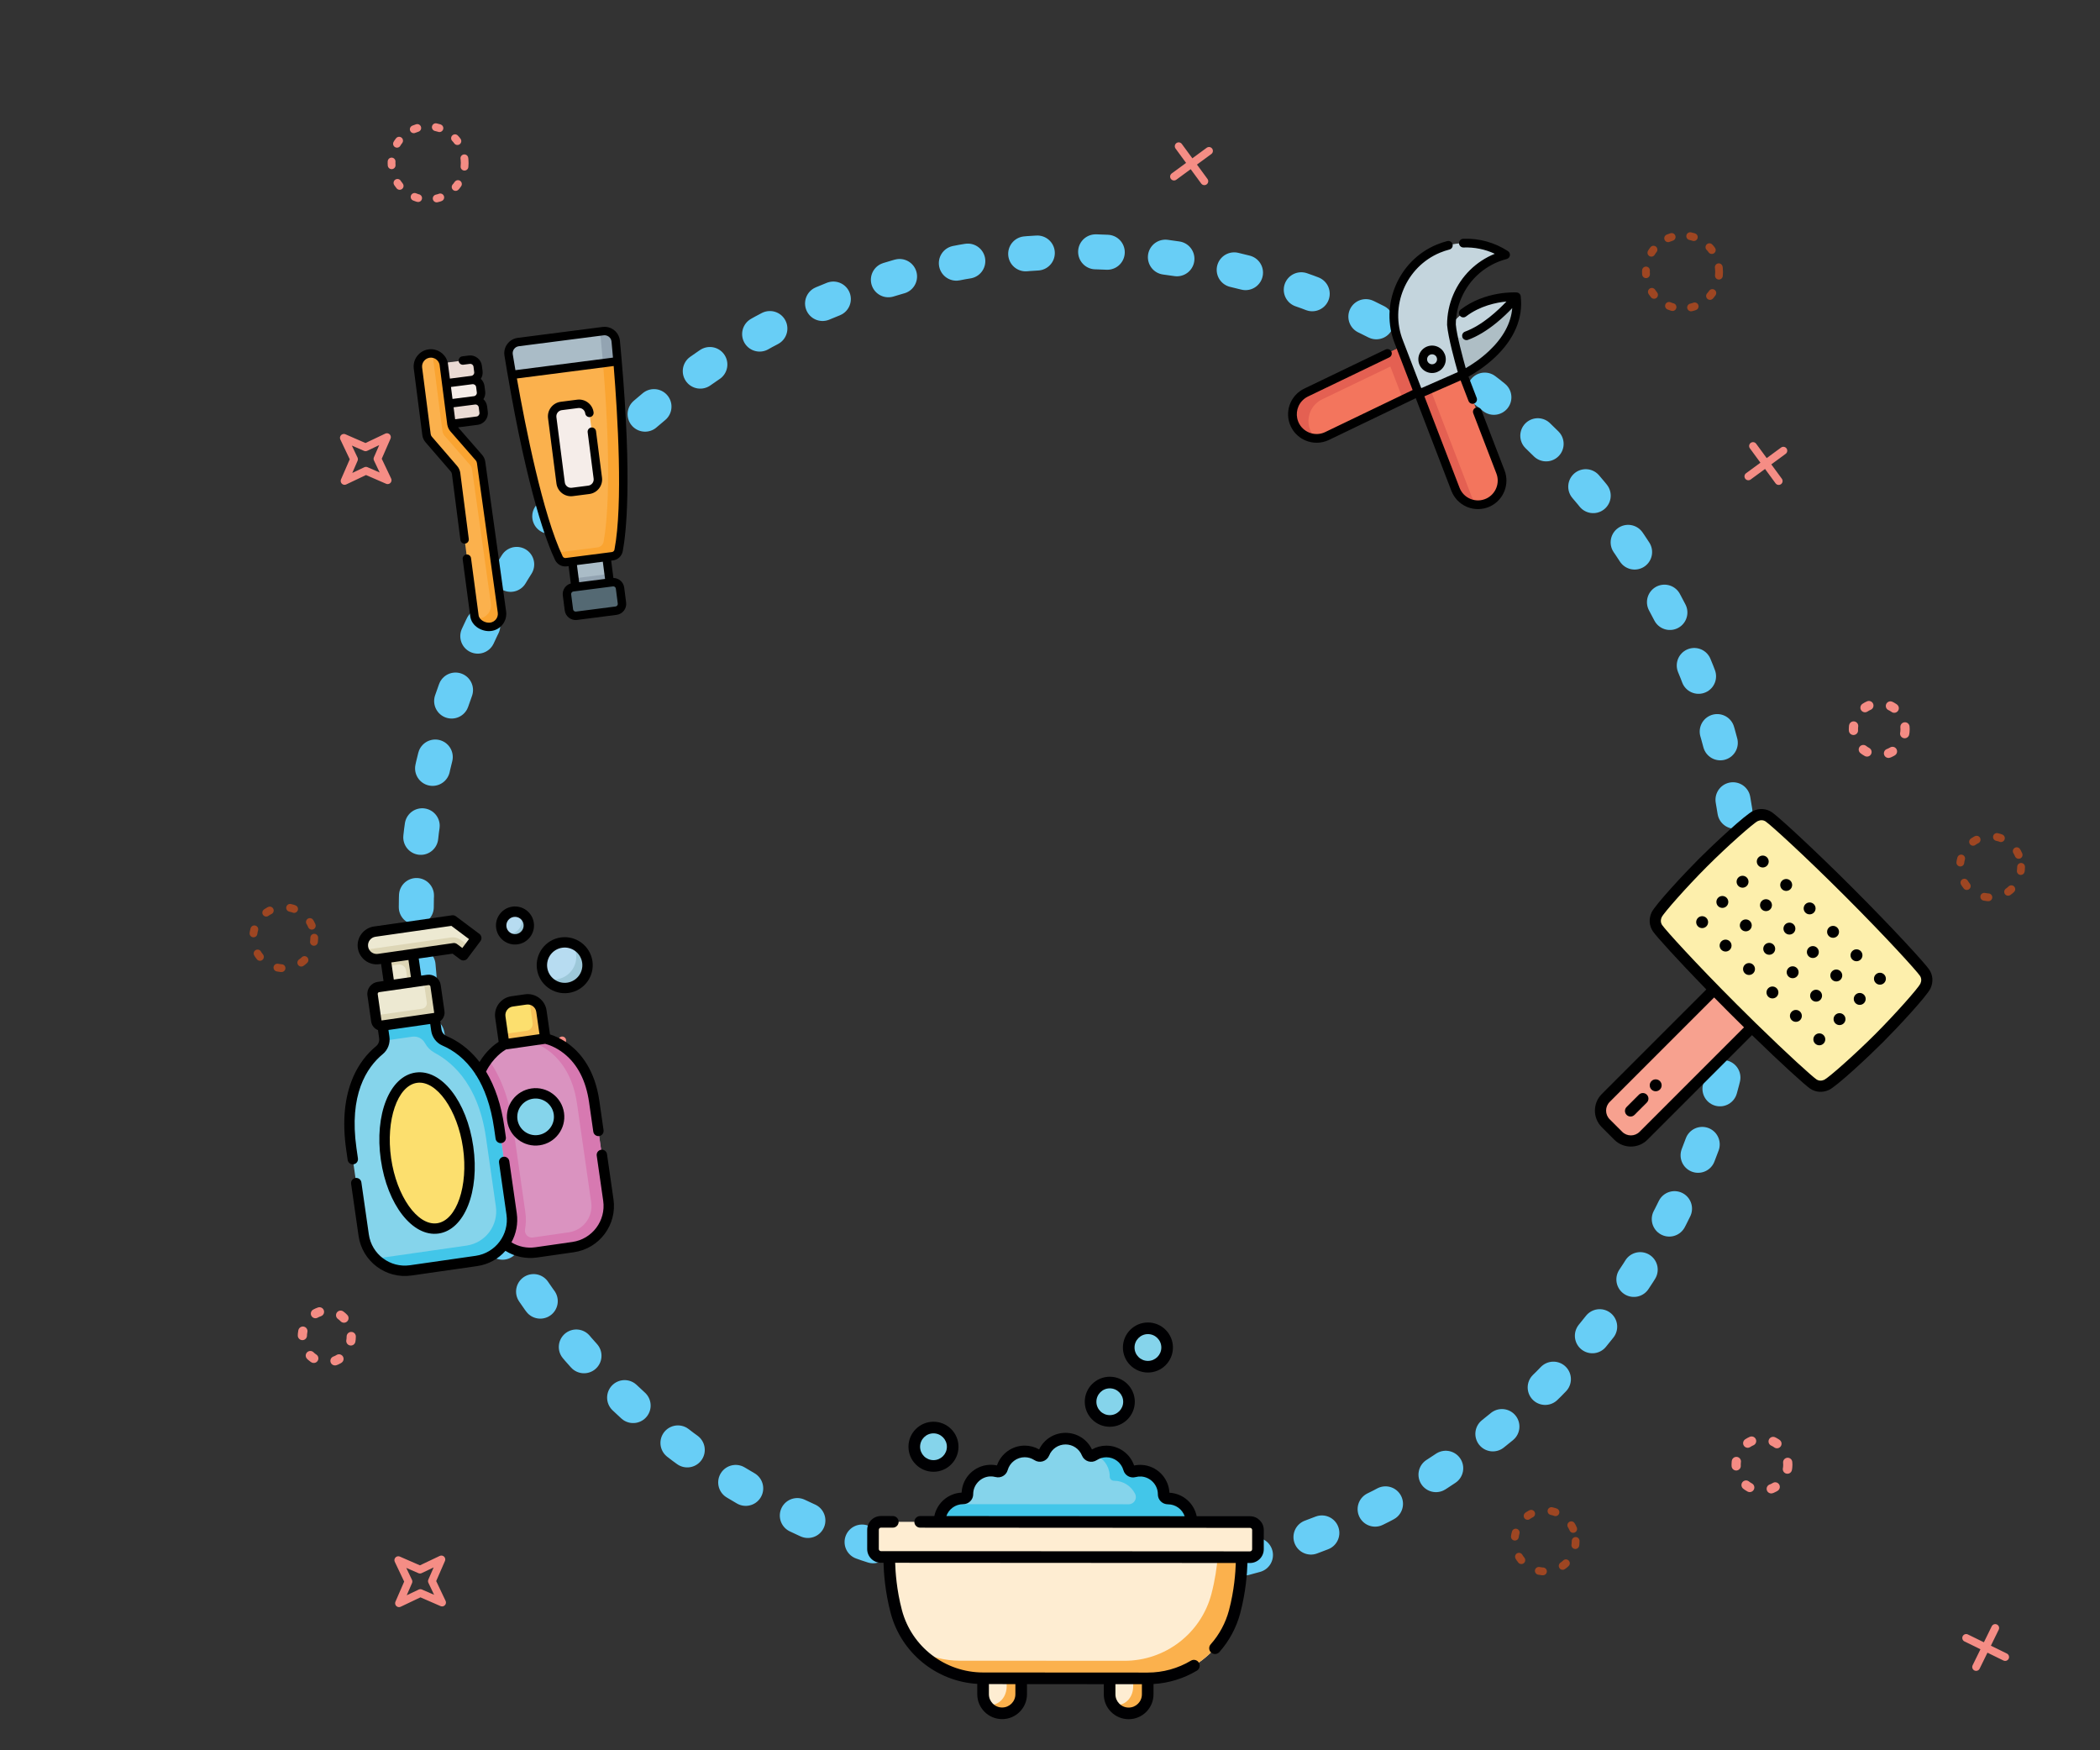 <?xml version="1.0" encoding="utf-8"?>
<!-- Generator: Adobe Illustrator 16.0.0, SVG Export Plug-In . SVG Version: 6.00 Build 0)  -->
<!DOCTYPE svg PUBLIC "-//W3C//DTD SVG 1.1//EN" "http://www.w3.org/Graphics/SVG/1.1/DTD/svg11.dtd">
<svg version="1.1" id="Calque_1" xmlns="http://www.w3.org/2000/svg" xmlns:xlink="http://www.w3.org/1999/xlink" x="0px" y="0px"
	 width="540px" height="450px" viewBox="0 0 540 450" enable-background="new 0 0 540 450" xml:space="preserve">
<rect x="0" y="0" width="540" height="450" fill="#333333" stroke="none"/>
<path fill="none" stroke="#68CEF6" stroke-width="9" stroke-linecap="round" stroke-linejoin="round" stroke-dasharray="3,15,3,15,3,15" d="
	M277.618,405.895c-94.067,0-170.599-76.531-170.599-170.6S183.551,64.696,277.618,64.696c94.066,0,170.597,76.531,170.597,170.599
	S371.685,405.895,277.618,405.895"/>
<path fill="none" stroke="#9E4622" stroke-width="2" stroke-linecap="round" stroke-linejoin="round" stroke-dasharray="1.074,5.369" d="
		M519.707,222.873c0,4.336-3.518,7.854-7.853,7.854c-4.341,0-7.856-3.518-7.856-7.854c0-4.339,3.516-7.855,7.856-7.855
		C516.189,215.017,519.707,218.534,519.707,222.873z"/>
<line fill="none" stroke="#F58D85" stroke-width="2" stroke-linecap="round" stroke-linejoin="round" stroke-miterlimit="10" x1="450.776" y1="114.673" x2="457.382" y2="123.674"/>
	
<line fill="none" stroke="#F58D85" stroke-width="2" stroke-linecap="round" stroke-linejoin="round" stroke-miterlimit="10" x1="458.581" y1="115.873" x2="449.577" y2="122.475"/>
<line fill="none" stroke="#F58D85" stroke-width="2" stroke-linecap="round" stroke-linejoin="round" stroke-miterlimit="10" x1="303.089" y1="37.6" x2="309.689" y2="46.598"/>
<line fill="none" stroke="#F58D85" stroke-width="2" stroke-linecap="round" stroke-linejoin="round" stroke-miterlimit="10" x1="310.888" y1="38.797" x2="301.888" y2="45.399"/>
<polygon fill="none" stroke="#F58D85" stroke-width="2" stroke-linecap="round" stroke-linejoin="round" stroke-miterlimit="10" points="
	94,115 99.498,112.388 97.066,117.965 99.678,123.46 94.101,121.033 88.607,123.646 91.033,118.065 88.423,112.571 "/>
<polygon fill="none" stroke="#F58D85" stroke-width="2" stroke-linecap="round" stroke-linejoin="round" stroke-miterlimit="10" points="
	107.998,403.549 113.496,400.937 111.064,406.514 113.676,412.009 108.099,409.582 102.605,412.194 105.031,406.614 102.421,401.12 
	"/>
<circle fill="none" stroke="#F48C84" stroke-width="2.369" stroke-linecap="round" stroke-linejoin="round" stroke-dasharray="1.142,5.712" cx="483.235" cy="187.486" r="6.644"/>
<path fill="none" stroke="#9E4622" stroke-width="2" stroke-linecap="round" stroke-linejoin="round" stroke-dasharray="1.074,5.369" d="
		M80.808,241.084c0,4.336-3.518,7.854-7.853,7.854c-4.341,0-7.856-3.518-7.856-7.854c0-4.34,3.516-7.855,7.856-7.855
		C77.29,233.229,80.808,236.744,80.808,241.084z"/>
<line fill="none" stroke="#F58D85" stroke-width="2" stroke-linecap="round" stroke-linejoin="round" stroke-miterlimit="10" x1="140.371" y1="267.45" x2="144.524" y2="271.688"/>
<line fill="none" stroke="#F58D85" stroke-width="2" stroke-linecap="round" stroke-linejoin="round" stroke-miterlimit="10" x1="144.567" y1="267.493" x2="140.328" y2="271.646"/>
<ellipse fill="none" stroke="#F48C84" stroke-width="2.369" stroke-linecap="round" stroke-linejoin="round" stroke-dasharray="1.142,5.712" cx="84.032" cy="343.619" rx="6.287" ry="6.645"/>
<circle fill="none" stroke="#9E4622" stroke-width="2" stroke-linecap="round" stroke-linejoin="round" stroke-dasharray="1.074,5.369" cx="397.311" cy="396.177" r="7.855"/>
<line fill="none" stroke="#F58D85" stroke-width="2" stroke-linecap="round" stroke-linejoin="round" stroke-miterlimit="10" x1="515.614" y1="426.025" x2="505.588" y2="421.117"/>
<line fill="none" stroke="#F58D85" stroke-width="2" stroke-linecap="round" stroke-linejoin="round" stroke-miterlimit="10" x1="508.145" y1="428.584" x2="513.058" y2="418.559"/>
<circle fill="none" stroke="#F48C84" stroke-width="2.369" stroke-linecap="round" stroke-linejoin="round" stroke-dasharray="1.142,5.712" cx="453.08" cy="376.582" r="6.644"/>
<path fill="none" stroke="#9E4622" stroke-width="2" stroke-linecap="round" stroke-linejoin="round" stroke-dasharray="0.965,4.823" d="
		M442.051,69.909c0,5.194-4.211,9.404-9.41,9.404c-5.191,0-9.402-4.21-9.402-9.404c0-5.197,4.211-9.406,9.402-9.406
		C437.84,60.502,442.051,64.711,442.051,69.909z"/>
<circle fill="none" stroke="#F48C84" stroke-width="2" stroke-linecap="round" stroke-linejoin="round" stroke-dasharray="0.965,4.823" cx="110.085" cy="41.892" r="9.405"/>
<path fill="#DA93C0" d="M129.666,268.533c0,0-9.571,4.697-7.513,19.049l3.636,25.359c0.836,5.835,6.245,9.887,12.081,9.051
	l9.509-1.364c5.835-0.836,9.887-6.245,9.051-12.079l-3.636-25.36c-2.058-14.351-12.562-16.17-12.562-16.17L129.666,268.533z"/>
<path fill="#D779B1" d="M140.231,267.019l-4.403,0.632c0,0,10.505,1.817,12.563,16.17l3.636,25.359l0.004,0.032
	c0.513,3.665-2.097,7.097-5.759,7.621l-9.26,1.328c-1.203,0.173-2.213-0.882-2.003-2.077c0.256-1.442,0.291-2.948,0.071-4.475
	L131.9,289.42c-1.108-7.732-3.531-13.248-6.433-17.185c-2.265,2.93-4.396,7.804-3.314,15.347l3.636,25.359
	c0.838,5.852,6.326,9.875,12.081,9.051l9.509-1.364c5.835-0.836,9.887-6.245,9.051-12.079l-3.636-25.36
	C150.736,268.838,140.231,267.019,140.231,267.019z"/>
<path fill="#FCDF6E" d="M140.231,267.019l-10.566,1.515l-1.01-7.044c-0.279-1.944,1.072-3.748,3.017-4.026l3.522-0.505
	c1.945-0.278,3.748,1.072,4.027,3.017L140.231,267.019z"/>
<path fill="#F8C159" d="M135.997,256.938c0.094,0.244,0.165,0.502,0.204,0.774l0.757,5.283c0.14,0.972-0.536,1.874-1.508,2.014
	l-6.163,0.883l0.378,2.642l10.566-1.515l-1.01-7.044C138.981,258.302,137.613,257.07,135.997,256.938z"/>
<path fill="#85D4EB" d="M143.713,286.289c0.474,3.306-1.822,6.371-5.13,6.846c-3.306,0.474-6.371-1.822-6.845-5.13
	c-0.474-3.307,1.823-6.37,5.129-6.845C140.174,280.687,143.239,282.982,143.713,286.289z"/>
<path fill="#EDE9D2" d="M99.121,246.314l7.044-1.011l1.01,7.045l-7.044,1.011L99.121,246.314z"/>
<path fill="#DDD6B6" d="M99.121,246.314l0.303,2.112l2.994-0.429c0.973-0.14,1.875,0.535,2.014,1.509l0.455,3.17l2.29-0.328
	l-1.01-7.045L99.121,246.314z"/>
<path fill="#85D4EB" d="M111.758,261.755l0.444,3.094c0.173,1.208,0.949,2.251,2.066,2.741c3.188,1.4,11.763,5.965,14.109,22.335
	l3.181,22.189c0.837,5.835-3.216,11.243-9.052,12.08l-16.906,2.423c-5.835,0.837-11.244-3.216-12.081-9.05l-3.181-22.189
	c-2.348-16.379,4.528-23.156,7.243-25.398c0.948-0.784,1.408-2.013,1.233-3.229l-0.441-3.076L111.758,261.755z"/>
<path fill="#42C6E9" d="M114.269,267.591c-1.118-0.491-1.894-1.534-2.067-2.742l-0.444-3.094l-13.383,1.919l0.441,3.076
	c0.04,0.271,0.044,0.543,0.022,0.812l7.172-1.028c1.332-0.19,2.637,0.473,3.275,1.656c0.556,1.032,1.405,1.897,2.46,2.476
	c3.402,1.863,11.088,6.908,13.238,21.904l2.524,17.609c0.697,4.862-2.68,9.37-7.543,10.066l-23.422,3.358
	c2.296,2.29,5.603,3.509,9.059,3.014l16.906-2.423c5.835-0.837,9.888-6.245,9.051-12.08l-3.182-22.189
	C126.03,273.555,117.457,268.99,114.269,267.591z"/>
<path fill="#EDE9D2" d="M111.758,261.755l-13.383,1.919c-0.778,0.111-1.499-0.428-1.611-1.207l-0.959-6.691
	c-0.139-0.973,0.536-1.873,1.508-2.013l12.679-1.817c0.972-0.14,1.874,0.535,2.014,1.508l0.959,6.692
	C113.077,260.923,112.537,261.644,111.758,261.755z"/>
<path fill="#DDD6B6" d="M109.993,251.945l-1.056,0.151l0.808,5.635c0.111,0.778-0.429,1.498-1.208,1.61l-11.975,1.716l0.202,1.409
	c0.112,0.779,0.833,1.318,1.611,1.207l13.383-1.919c0.778-0.111,1.319-0.832,1.207-1.609l-0.959-6.692
	C111.867,252.48,110.965,251.806,109.993,251.945z"/>
<path fill="#EDE9D2" d="M116.425,236.644l-20.076,2.878c-1.945,0.279-3.295,2.084-3.016,4.027c0.279,1.945,2.082,3.297,4.026,3.018
	l19.372-2.777l2.415,1.811l3.32-4.43L116.425,236.644z"/>
<path fill="#DDD6B6" d="M115.925,241.03l-22.42,3.215c0.558,1.56,2.152,2.565,3.855,2.321l19.372-2.777l2.415,1.811l1.66-2.214
	l-2.243-1.682C117.808,241.138,116.859,240.896,115.925,241.03z"/>
<path fill="#FCDF6E" d="M120.379,294.936c-1.534-10.698-7.507-18.692-13.343-17.856c-5.835,0.838-9.323,10.188-7.789,20.886
	c1.534,10.699,7.508,18.693,13.343,17.857C118.426,314.985,121.914,305.635,120.379,294.936z"/>
<path fill="#B7DCF1" d="M151.024,247.32c0.46,3.209-1.769,6.184-4.978,6.644s-6.185-1.768-6.645-4.978
	c-0.46-3.209,1.769-6.186,4.978-6.646S150.564,244.111,151.024,247.32z"/>
<path fill="#9DC8D9" d="M147.112,242.6c0.52,0.734,0.879,1.598,1.015,2.55c0.46,3.21-1.769,6.184-4.978,6.644
	c-0.951,0.137-1.882,0.036-2.733-0.257c1.232,1.744,3.373,2.751,5.63,2.428c3.209-0.46,5.438-3.435,4.978-6.644
	C150.701,245.062,149.132,243.291,147.112,242.6z"/>
<path fill="#B7DCF1" d="M135.948,237.439c0.279,1.945-1.071,3.748-3.017,4.027c-1.945,0.278-3.747-1.072-4.026-3.018
	c-0.279-1.944,1.071-3.748,3.017-4.027C133.868,234.143,135.669,235.495,135.948,237.439z"/>
<path fill="#9DC8D9" d="M133.578,234.578c0.315,0.445,0.533,0.97,0.615,1.546c0.279,1.945-1.072,3.748-3.017,4.027
	c-0.577,0.083-1.141,0.021-1.656-0.156c0.746,1.057,2.043,1.668,3.411,1.472c1.945-0.279,3.297-2.082,3.018-4.027
	C135.753,236.071,134.802,234.998,133.578,234.578z"/>
<path d="M154.573,295.604c-0.729,0.104-1.235,0.78-1.13,1.51l1.666,11.624c0.731,5.097-2.822,9.84-7.92,10.57l-9.509,1.363
	c-2.179,0.312-4.328-0.136-6.169-1.261c1.216-2.205,1.753-4.808,1.369-7.486l-1.918-13.383c-0.105-0.73-0.781-1.238-1.511-1.134
	c-0.729,0.105-1.235,0.781-1.13,1.512l1.918,13.384c0.731,5.097-2.822,9.839-7.92,10.569l-16.906,2.424
	c-5.097,0.732-9.839-2.821-10.57-7.919l-1.918-13.384c-0.104-0.729-0.78-1.236-1.51-1.132s-1.236,0.78-1.131,1.511l1.918,13.384
	c0.939,6.554,7.036,11.121,13.59,10.182l16.907-2.424c2.924-0.419,5.451-1.866,7.272-3.922c2.393,1.499,5.273,2.123,8.09,1.72
	l9.509-1.363c6.554-0.939,11.122-7.036,10.183-13.59l-1.667-11.624C155.979,296.007,155.304,295.5,154.573,295.604z"/>
<path d="M141.426,265.95l-0.884-6.165c-0.382-2.671-2.865-4.531-5.536-4.148l-3.522,0.505c-2.671,0.383-4.532,2.867-4.149,5.537
	l0.884,6.165c-1.143,0.75-3.21,2.379-4.918,5.194c-0.2-0.259-0.403-0.514-0.61-0.763c-2.21-2.633-4.858-4.623-7.873-5.918
	c-0.69-0.296-1.187-0.954-1.296-1.715l-0.301-2.098c0.772-0.587,1.214-1.563,1.067-2.589l-0.959-6.692
	c-0.244-1.699-1.825-2.884-3.524-2.641l-1.497,0.215l-0.631-4.402l8.699-1.247l1.972,1.479c0.296,0.222,0.653,0.302,0.99,0.253
	c0.339-0.048,0.658-0.225,0.879-0.521l3.319-4.429c0.442-0.591,0.322-1.427-0.268-1.868l-6.04-4.525
	c-0.285-0.213-0.64-0.304-0.99-0.254l-20.076,2.879c-2.67,0.383-4.531,2.866-4.148,5.536c0.383,2.672,2.867,4.531,5.537,4.149
	l0.44-0.063l0.631,4.401l-1.496,0.216c-1.7,0.243-2.884,1.825-2.64,3.522l0.959,6.692c0.147,1.027,0.846,1.84,1.751,2.186
	l0.301,2.099c0.109,0.762-0.183,1.532-0.763,2.01c-2.529,2.09-4.511,4.744-5.892,7.892c-2.253,5.137-2.867,11.437-1.821,18.726
	l0.379,2.642c0.104,0.73,0.78,1.236,1.51,1.133c0.729-0.104,1.236-0.781,1.131-1.511l-0.378-2.643
	c-1.969-13.735,2.596-20.73,6.771-24.181c1.292-1.066,1.945-2.771,1.705-4.445l-0.252-1.757l10.743-1.541l0.252,1.758
	c0.24,1.675,1.345,3.127,2.885,3.787c2.717,1.168,5.842,3.316,8.441,7.263c0.066,0.182,0.171,0.35,0.312,0.488
	c2.02,3.238,3.688,7.621,4.539,13.554l0.379,2.643c0.104,0.729,0.781,1.236,1.51,1.131c0.729-0.104,1.236-0.78,1.131-1.51
	l-0.378-2.643c-0.804-5.604-2.387-10.369-4.714-14.228c1.798-3.593,4.438-5.298,5.109-5.688l10.089-1.446
	c0.612,0.149,2.665,0.751,4.85,2.488c3.479,2.768,5.647,6.979,6.441,12.516l1.086,7.573c0.104,0.729,0.779,1.236,1.509,1.133
	c0.73-0.105,1.236-0.782,1.131-1.511L154.114,283c-1.125-7.853-4.728-12.127-7.553-14.33
	C144.501,267.063,142.547,266.293,141.426,265.95z M94.654,243.359c-0.174-1.213,0.672-2.342,1.885-2.516l19.53-2.8l4.53,3.394
	l-1.719,2.295l-1.349-1.011c-0.283-0.213-0.638-0.304-0.989-0.253l-19.372,2.777C95.957,245.42,94.828,244.573,94.654,243.359z
	 M100.63,247.445l4.403-0.631l0.631,4.402l-4.403,0.631L100.63,247.445z M97.126,255.586c-0.035-0.243,0.134-0.468,0.376-0.504
	l12.68-1.816c0.242-0.035,0.468,0.134,0.503,0.377l0.959,6.691c0.007,0.049-0.027,0.095-0.075,0.101l-13.384,1.92
	c-0.049,0.006-0.093-0.027-0.101-0.076L97.126,255.586z M138.721,265.889l-7.925,1.136l-0.82-5.725
	c-0.174-1.214,0.672-2.344,1.886-2.518l3.522-0.504c1.213-0.175,2.343,0.672,2.517,1.886L138.721,265.889z"/>
<path d="M145.034,286.1c-0.578-4.03-4.326-6.838-8.355-6.26c-4.03,0.577-6.839,4.324-6.261,8.354
	c0.578,4.029,4.326,6.838,8.357,6.261C142.803,293.877,145.611,290.128,145.034,286.1z M133.06,287.815
	c-0.369-2.572,1.424-4.967,3.997-5.335c2.573-0.369,4.967,1.424,5.336,3.998c0.369,2.573-1.425,4.967-3.999,5.336
	C135.821,292.183,133.428,290.389,133.06,287.815z"/>
<path d="M112.78,317.143c6.666-0.955,10.583-10.794,8.919-22.396c-1.663-11.603-8.187-19.943-14.853-18.987
	c-6.666,0.955-10.584,10.793-8.92,22.396C99.59,309.758,106.114,318.099,112.78,317.143z M107.226,278.4
	c5.011-0.719,10.43,6.94,11.833,16.725c1.403,9.785-1.646,18.658-6.657,19.376c-5.012,0.719-10.43-6.94-11.833-16.726
	C99.166,287.992,102.214,279.118,107.226,278.4z"/>
<path d="M144.19,241.021c-3.932,0.563-6.673,4.223-6.109,8.155c0.564,3.932,4.223,6.672,8.154,6.108
	c3.934-0.564,6.673-4.222,6.109-8.154C151.781,243.199,148.123,240.457,144.19,241.021z M145.857,252.644
	c-2.476,0.354-4.779-1.37-5.134-3.847c-0.354-2.477,1.371-4.78,3.847-5.134c2.476-0.355,4.78,1.369,5.135,3.847
	C150.06,249.985,148.333,252.288,145.857,252.644z"/>
<path d="M133.121,242.788c2.67-0.384,4.532-2.867,4.149-5.539c-0.382-2.67-2.867-4.529-5.538-4.147
	c-2.669,0.383-4.531,2.867-4.148,5.537C127.968,241.31,130.452,243.171,133.121,242.788z M132.111,235.744
	c1.214-0.175,2.343,0.672,2.517,1.884c0.174,1.215-0.672,2.344-1.886,2.518c-1.213,0.174-2.341-0.672-2.516-1.886
	C130.053,237.047,130.897,235.918,132.111,235.744z"/>
<path fill="#FEEDD2" d="M257.69,440.496c-2.705-0.002-4.896-2.197-4.896-4.902l0.003-4.103l9.797,0.005l-0.002,4.104
	C262.592,438.306,260.396,440.498,257.69,440.496z"/>
<path fill="#FEEDD2" d="M290.224,440.515c-2.704,0-4.896-2.194-4.895-4.899l0.002-4.105l9.798,0.007l-0.003,4.103
	C295.125,438.324,292.931,440.517,290.224,440.515z"/>
<path fill="#FBB14D" d="M262.596,431.495l-0.002,4.105c-0.002,2.705-2.196,4.896-4.902,4.895c-1.691-0.001-3.179-0.856-4.059-2.158
	c0.248,0.042,0.505,0.061,0.766,0.061c2.707,0.002,4.461-2.189,4.463-4.896l0.001-2.008L262.596,431.495z"/>
<path fill="#FBB14D" d="M295.129,431.517l-0.002,4.103c-0.001,2.705-2.196,4.896-4.902,4.895c-1.689,0-3.178-0.855-4.057-2.157
	c0.248,0.041,0.504,0.06,0.766,0.06c2.707,0.002,4.46-2.188,4.461-4.894l0.002-2.01L295.129,431.517z"/>
<path fill="#FEEDD2" d="M319.284,400.354l-90.604-0.055c0,0-0.188,6.538,1.797,14.034c2.676,10.118,11.855,17.15,22.322,17.157
	l42.328,0.026c10.468,0.005,19.655-7.016,22.343-17.131C319.463,406.892,319.284,400.354,319.284,400.354z"/>
<path fill="#FBB14D" d="M317.472,414.386c-2.69,10.115-11.877,17.136-22.345,17.131l-42.328-0.026
	c-6.494-0.004-12.493-2.712-16.749-7.185c3.242,1.709,6.919,2.662,10.77,2.663l42.33,0.026c10.465,0.007,19.653-7.015,22.342-17.129
	c0.957-3.6,1.413-6.976,1.628-9.517l6.165,0.004C319.284,400.354,319.462,406.891,317.472,414.386z"/>
<path fill="#FEEDD2" d="M321.433,400.354l-94.901-0.058c-1.127,0-2.043-0.916-2.042-2.044l0.003-4.946
	c0.001-1.128,0.917-2.042,2.045-2.043l94.9,0.058c1.128,0.001,2.044,0.918,2.043,2.045l-0.004,4.947
	C323.477,399.442,322.561,400.356,321.433,400.354z"/>
<path fill="#85D4EB" d="M306.371,391.313c0.002-3.336-2.7-6.042-6.037-6.045c-0.004,0-0.008,0-0.013,0
	c-0.604,0.002-1.097-0.475-1.094-1.076c0-0.143-0.005-0.284-0.013-0.43c-0.194-3.013-2.65-5.459-5.665-5.637
	c-0.674-0.039-1.327,0.032-1.939,0.197c-0.555,0.15-1.14-0.176-1.293-0.729c-0.708-2.546-3.042-4.416-5.816-4.418
	c-1.219-0.001-2.355,0.362-3.306,0.983c-0.574,0.375-1.34,0.137-1.597-0.501c-0.896-2.213-3.063-3.776-5.6-3.778
	c-2.532-0.001-4.704,1.56-5.601,3.771c-0.259,0.637-1.023,0.875-1.597,0.499c-0.95-0.623-2.086-0.987-3.307-0.988
	c-2.772-0.001-5.109,1.866-5.82,4.412c-0.155,0.553-0.739,0.878-1.295,0.728c-0.612-0.166-1.265-0.238-1.937-0.199
	c-3.016,0.174-5.477,2.617-5.674,5.629c-0.009,0.145-0.014,0.287-0.014,0.431c0.003,0.602-0.491,1.077-1.094,1.074
	c-0.004,0-0.01,0.001-0.014,0.001c-3.336-0.002-6.044,2.701-6.045,6.037L306.371,391.313L306.371,391.313z"/>
<path fill="#42C6E9" d="M306.371,391.313l-64.769-0.04c0.002-1.819,0.808-3.449,2.081-4.552l46.553,0.028
	c1.371,0.001,2.255-1.439,1.65-2.669c-0.985-1.998-3.041-3.373-5.42-3.374h-0.014c-0.603-0.001-1.098-0.474-1.093-1.078
	c-0.001-0.143-0.005-0.284-0.014-0.427c-0.15-2.376-1.709-4.396-3.838-5.233c0.883-0.506,1.903-0.795,2.992-0.793
	c2.772,0.002,5.106,1.872,5.816,4.418c0.154,0.555,0.735,0.879,1.293,0.729c0.612-0.165,1.264-0.236,1.939-0.197
	c3.015,0.178,5.472,2.625,5.663,5.638c0.01,0.145,0.015,0.286,0.014,0.427c-0.004,0.603,0.491,1.078,1.094,1.079l0.014-0.001
	C303.672,385.271,306.373,387.977,306.371,391.313z"/>
<path fill="#85D4EB" d="M290.313,360.396c-0.001,2.729-2.214,4.938-4.94,4.936c-2.729-0.001-4.938-2.212-4.938-4.94
	c0.002-2.729,2.215-4.938,4.942-4.938C288.105,355.456,290.316,357.669,290.313,360.396z"/>
<path fill="#85D4EB" d="M300.12,346.449c-0.002,2.728-2.215,4.939-4.942,4.937c-2.727-0.001-4.938-2.215-4.936-4.942
	c0.001-2.729,2.214-4.938,4.941-4.937C297.912,341.51,300.121,343.722,300.12,346.449z"/>
<path fill="#85D4EB" d="M244.979,371.964c-0.003,2.728-2.215,4.938-4.942,4.937c-2.728-0.001-4.938-2.215-4.937-4.941
	c0.003-2.729,2.214-4.938,4.943-4.938C242.77,367.024,244.979,369.236,244.979,371.964z"/>
<path fill="#000002" d="M321.438,389.828l-13.722-0.009c-0.666-3.316-3.523-5.854-7.004-6.036
		c-0.003-0.038-0.005-0.077-0.008-0.116c-0.242-3.786-3.28-6.81-7.067-7.032c-0.677-0.041-1.352,0.009-2.009,0.147
		c-1.03-3.022-3.901-5.1-7.126-5.102c-1.311-0.001-2.584,0.336-3.713,0.977c-1.251-2.609-3.865-4.271-6.789-4.272
		s-5.539,1.656-6.792,4.264c-1.129-0.643-2.402-0.98-3.712-0.981c-3.225-0.002-6.1,2.073-7.134,5.095
		c-0.656-0.14-1.33-0.191-2.008-0.152c-3.786,0.218-6.83,3.238-7.077,7.024c-0.002,0.04-0.004,0.077-0.005,0.118
		c-3.478,0.169-6.341,2.704-7.014,6.027l-3.641-0.002c-0.826-0.001-1.495,0.668-1.495,1.493c0.001,0.825,0.667,1.494,1.493,1.495
		l84.82,0.051c0.303,0.001,0.549,0.246,0.549,0.549l-0.004,4.947c0.001,0.303-0.247,0.548-0.55,0.549l-94.899-0.058
		c-0.304-0.001-0.55-0.247-0.55-0.55l0.003-4.946c0-0.302,0.247-0.55,0.55-0.55l3.046,0.003c0.826,0,1.495-0.668,1.496-1.494
		c-0.001-0.824-0.668-1.494-1.494-1.494l-3.046-0.003c-1.95-0.001-3.538,1.585-3.54,3.536l-0.003,4.947
		c-0.001,1.949,1.586,3.538,3.536,3.539l0.661-0.001c0.062,2.417,0.376,7.392,1.84,12.923c2.716,10.267,11.751,17.574,22.271,18.219
		l-0.002,2.66c-0.003,3.526,2.863,6.395,6.389,6.397c3.525,0.002,6.395-2.863,6.397-6.389l0.001-2.609l19.749,0.011l-0.002,2.611
		c-0.002,3.525,2.864,6.394,6.39,6.396c3.524,0.002,6.394-2.863,6.396-6.389l0.002-2.658c3.931-0.235,7.757-1.409,11.146-3.433
		c0.709-0.424,0.94-1.34,0.518-2.048c-0.423-0.71-1.34-0.941-2.049-0.518c-3.354,2.001-7.194,3.059-11.106,3.057l-42.33-0.025
		c-9.796-0.006-18.382-6.604-20.879-16.045c-1.36-5.143-1.669-9.865-1.734-12.158l87.589,0.054
		c-0.067,2.292-0.383,7.016-1.749,12.155c-0.859,3.236-2.489,6.267-4.713,8.765c-0.549,0.617-0.493,1.563,0.123,2.11
		c0.617,0.548,1.562,0.492,2.11-0.123c2.532-2.847,4.388-6.3,5.367-9.985c1.471-5.529,1.793-10.505,1.855-12.92l0.661,0.001
		c1.951,0.001,3.54-1.585,3.541-3.537l0.003-4.944C324.976,391.417,323.39,389.828,321.438,389.828z M243.351,389.78
		c0.621-1.775,2.314-3.051,4.307-3.05h0.006c0.697,0.001,1.352-0.27,1.841-0.76c0.484-0.485,0.75-1.131,0.747-1.819
		c0-0.105,0.002-0.215,0.01-0.323c0.146-2.244,2.021-4.105,4.267-4.234c0.497-0.029,0.988,0.021,1.46,0.149
		c1.351,0.365,2.752-0.429,3.127-1.768c0.546-1.955,2.348-3.321,4.38-3.319c0.889,0,1.747,0.257,2.487,0.741
		c0.647,0.427,1.442,0.539,2.181,0.309c0.737-0.23,1.328-0.775,1.62-1.493c0.699-1.728,2.355-2.841,4.218-2.84
		c1.86,0.001,3.516,1.117,4.214,2.845c0.29,0.721,0.881,1.265,1.618,1.495c0.736,0.23,1.532,0.119,2.181-0.306
		c0.739-0.484,1.599-0.74,2.487-0.738c2.032,0.001,3.833,1.369,4.376,3.325c0.374,1.339,1.773,2.136,3.123,1.771
		c0.474-0.128,0.966-0.177,1.462-0.147c2.246,0.132,4.118,1.995,4.262,4.241c0.008,0.106,0.011,0.217,0.01,0.324
		c-0.004,0.686,0.261,1.333,0.745,1.818c0.49,0.491,1.141,0.757,1.854,0.761c1.984,0.002,3.676,1.279,4.294,3.056L243.351,389.78z
		 M293.634,433.01l-0.002,2.61c-0.001,1.877-1.529,3.401-3.407,3.401c-1.877-0.002-3.401-1.529-3.401-3.406l0.001-2.609
		L293.634,433.01z M261.1,432.988l-0.001,2.611c-0.001,1.877-1.529,3.403-3.406,3.401c-1.878,0-3.404-1.528-3.403-3.406l0.002-2.61
		L261.1,432.988z"/>
	<path fill="#000002" d="M285.371,366.825c3.547,0.002,6.435-2.882,6.438-6.428c0.002-3.547-2.883-6.435-6.43-6.438
		c-3.548-0.001-6.436,2.882-6.438,6.43C278.939,363.937,281.824,366.823,285.371,366.825z M285.378,356.948
		c1.897,0.001,3.442,1.547,3.442,3.446c-0.002,1.9-1.549,3.444-3.446,3.442c-1.901-0.001-3.445-1.547-3.444-3.446
		C281.932,358.491,283.477,356.947,285.378,356.948z"/>
	<path fill="#000002" d="M295.177,352.881c3.547,0.002,6.436-2.884,6.438-6.431c0.002-3.548-2.883-6.436-6.43-6.438
		c-3.547-0.002-6.435,2.883-6.437,6.431S291.631,352.879,295.177,352.881z M295.183,343.001c1.9,0.002,3.444,1.548,3.444,3.448
		c-0.003,1.898-1.549,3.444-3.448,3.442c-1.9-0.001-3.444-1.548-3.442-3.448C291.736,344.544,293.284,343,295.183,343.001z"/>
	<path fill="#000002" d="M240.034,378.395c3.548,0.002,6.436-2.883,6.438-6.43c0.002-3.547-2.883-6.434-6.43-6.436
		c-3.548-0.004-6.436,2.881-6.438,6.428C233.604,375.505,236.488,378.393,240.034,378.395z M240.04,368.518
		c1.9,0,3.444,1.546,3.444,3.445c-0.002,1.9-1.549,3.445-3.448,3.443c-1.9-0.002-3.443-1.548-3.442-3.447
		C236.596,370.06,238.141,368.515,240.04,368.518z"/>
<path fill="#546973" d="M158.423,157.003l-10.176,1.31c-0.956,0.123-1.831-0.553-1.954-1.509l-0.496-3.852
	c-0.123-0.956,0.552-1.831,1.508-1.954l10.176-1.31c0.957-0.123,1.831,0.552,1.954,1.508l0.496,3.852
	C160.054,156.005,159.38,156.88,158.423,157.003L158.423,157.003z"/>
<path fill="#FBB14D" d="M130.789,91.271c5.688,34.944,11.111,48.446,12.91,52.225c0.345,0.723,1.114,1.144,1.908,1.042l11.88-1.53
	c0.795-0.102,1.433-0.704,1.583-1.491c0.782-4.11,2.609-18.546-0.739-53.792c-0.155-1.624-1.623-2.798-3.24-2.589l-21.823,2.81
	C131.649,88.154,130.527,89.661,130.789,91.271L130.789,91.271z"/>
<path fill="#FAA431" d="M158.33,87.726c3.348,35.245,1.521,49.68,0.739,53.791c-0.152,0.787-0.787,1.389-1.583,1.492l-11.879,1.529
	c-0.794,0.102-1.563-0.319-1.908-1.042c-0.175-0.369-0.386-0.832-0.63-1.398l10.603-1.365c0.771-0.099,1.391-0.683,1.535-1.447
	c0.761-3.993,2.536-18.017-0.717-52.252c-0.065-0.676-0.363-1.271-0.807-1.715l1.408-0.181
	C156.708,84.927,158.175,86.102,158.33,87.726L158.33,87.726z"/>
<path fill="#F5EDE9" d="M122.009,102.931l-6.598,0.85l-0.673-5.227l6.598-0.849c1.063-0.137,2.036,0.614,2.173,1.678l0.177,1.375
	C123.823,101.821,123.073,102.794,122.009,102.931z"/>
<path fill="#EADBD4" d="M121.336,97.705l-6.598,0.849l-0.673-5.225l6.598-0.85c1.063-0.137,2.036,0.614,2.173,1.678l0.177,1.375
	C123.15,96.595,122.4,97.568,121.336,97.705z"/>
<path fill="#EADBD4" d="M122.682,108.156l-6.598,0.85l-0.673-5.225l6.598-0.85c1.063-0.137,2.036,0.613,2.173,1.677l0.177,1.375
	C124.496,107.047,123.746,108.02,122.682,108.156z"/>
<path fill="#FBB14D" d="M123.152,117.654l-6.499-7.444c-0.307-0.351-0.503-0.787-0.563-1.25l-1.953-15.163
	c-0.237-1.841-1.92-3.141-3.761-2.903c-1.841,0.237-3.14,1.92-2.903,3.761l2.199,17.083c0.059,0.46,0.252,0.891,0.554,1.242
	l6.507,7.536c0.302,0.35,0.496,0.782,0.555,1.241l4.706,36.55c0.237,1.84,2.338,3.087,4.18,2.851c1.84-0.237,3.14-1.921,2.904-3.762
	l-5.363-38.488C123.655,118.442,123.46,118.006,123.152,117.654z"/>
<path fill="#FAA431" d="M129.078,157.395c0.118,0.92-0.148,1.8-0.673,2.481c-0.525,0.68-1.312,1.161-2.232,1.279
	c-1.576,0.203-3.421-0.646-3.956-2.071c0.239,0.022,0.868-0.058,1.115-0.09c0.922-0.119,1.708-0.598,2.232-1.279
	c0.525-0.681,0.792-1.561,0.673-2.482l-4.847-34.484c-0.06-0.464-0.256-0.899-0.563-1.253l-6.498-7.444
	c-0.308-0.351-0.503-0.787-0.563-1.25l-2.468-19.167c-0.034-0.265-0.099-0.519-0.189-0.757c1.536,0.137,2.824,1.326,3.028,2.918
	l1.953,15.163c0.06,0.464,0.255,0.899,0.563,1.251l6.499,7.444c0.308,0.352,0.503,0.788,0.563,1.252L129.078,157.395z"/>
<path fill="#AABCC7" d="M147.146,144.339l8.801-1.133l0.846,6.571l-8.801,1.133L147.146,144.339z"/>
<path fill="#93A4B2" d="M147.708,148.699l8.802-1.133l0.285,2.212l-8.801,1.133L147.708,148.699z"/>
<path fill="#AABCC7" d="M158.33,87.726c0.167,1.772,0.323,3.49,0.465,5.156l-27.15,3.496c-0.285-1.648-0.57-3.35-0.855-5.106
	c-0.263-1.61,0.859-3.118,2.478-3.327l21.821-2.81C156.707,84.927,158.174,86.102,158.33,87.726z"/>
<path fill="#F5EDE9" d="M151.405,125.936l-4.239,0.545c-1.47,0.189-2.816-0.849-3.006-2.319L142,107.383
	c-0.189-1.471,0.85-2.816,2.32-3.005l4.239-0.546c1.471-0.189,2.816,0.849,3.005,2.32l2.16,16.779
	C153.914,124.4,152.876,125.746,151.405,125.936z"/>
<path fill="#93A4B2" d="M158.33,87.726c0.063,0.665,0.124,1.322,0.182,1.971c0.021,0.215,0.041,0.432,0.06,0.646
	c0.036,0.392,0.07,0.78,0.105,1.167c0.04,0.461,0.08,0.919,0.118,1.373l-3.741,0.481c-0.167-2.029-0.356-4.138-0.564-6.332
	c-0.065-0.676-0.363-1.271-0.807-1.715l1.406-0.181c0.347-0.044,0.689-0.026,1.01,0.048c0.091,0.02,0.182,0.045,0.27,0.076
	c0.177,0.058,0.347,0.134,0.509,0.225c0.059,0.035,0.119,0.07,0.177,0.11c0.057,0.038,0.113,0.079,0.168,0.121
	c0.073,0.056,0.144,0.117,0.209,0.18c0.068,0.063,0.133,0.128,0.192,0.198c0.122,0.141,0.232,0.292,0.327,0.453
	c0.047,0.082,0.092,0.165,0.13,0.251C158.212,87.083,158.298,87.395,158.33,87.726L158.33,87.726z"/>
<path d="M120.525,91.404l-1.648,0.212c-0.594,0.077-1.013,0.62-0.936,1.213c0.076,0.594,0.619,1.013,1.213,0.937l1.648-0.212
	c0.469-0.061,0.899,0.272,0.96,0.741l0.177,1.375c0.061,0.469-0.272,0.9-0.741,0.96l-5.511,0.709l-0.547-4.149
	c-0.018-0.135-0.059-0.261-0.12-0.373c-0.659-1.973-2.643-3.275-4.782-3c-2.429,0.313-4.152,2.544-3.839,4.974l2.199,17.083
	c0.087,0.672,0.366,1.298,0.809,1.811l6.508,7.537c0.162,0.19,0.267,0.422,0.299,0.671l2.18,16.932
	c0.076,0.594,0.619,1.014,1.213,0.937c0.594-0.076,1.012-0.62,0.936-1.214l-2.18-16.933c-0.086-0.671-0.366-1.297-0.809-1.811
	l-6.506-7.536c-0.164-0.191-0.268-0.422-0.3-0.672l-2.199-17.083c-0.16-1.245,0.722-2.388,1.967-2.549
	c1.167-0.15,2.244,0.616,2.507,1.737l1.988,15.44c0.01,0.076,0.026,0.147,0.05,0.216c0.12,0.579,0.386,1.114,0.777,1.563
	l6.498,7.445c0.167,0.191,0.272,0.425,0.306,0.688l5.361,38.476c0.16,1.245-0.723,2.389-1.967,2.548
	c-1.212,0.156-2.807-0.663-2.968-1.918l-1.944-14.667c-0.078-0.592-0.621-1.009-1.212-0.933c-0.001,0-0.002,0-0.004,0
	c-0.593,0.079-1.011,0.623-0.932,1.217l1.944,14.663c0.334,2.598,3.11,4.08,5.393,3.786c2.429-0.313,4.151-2.543,3.839-4.984
	l-5.361-38.476c-0.087-0.68-0.373-1.312-0.823-1.827l-6.167-7.064l5.02-0.646c1.655-0.213,2.827-1.732,2.614-3.386l-0.177-1.375
	c-0.094-0.733-0.446-1.37-0.95-1.835c0.371-0.578,0.549-1.284,0.455-2.016l-0.177-1.375c-0.094-0.732-0.445-1.37-0.95-1.835
	c0.371-0.578,0.549-1.283,0.455-2.016l-0.177-1.375C123.699,92.364,122.18,91.191,120.525,91.404L120.525,91.404z M123.285,106.122
	c0.061,0.468-0.272,0.9-0.741,0.96l-5.511,0.709l-0.396-3.076l5.511-0.709c0.469-0.06,0.899,0.272,0.959,0.741L123.285,106.122z
	 M122.612,100.896c0.061,0.469-0.272,0.9-0.741,0.961l-5.511,0.709l-0.396-3.077l5.511-0.709c0.469-0.061,0.899,0.271,0.96,0.741
	L122.612,100.896z"/>
<path d="M147.304,127.556l4.239-0.546c2.062-0.265,3.521-2.158,3.256-4.218l-1.538-11.942c-0.076-0.594-0.62-1.013-1.213-0.937
	c-0.594,0.076-1.012,0.62-0.936,1.213l1.537,11.942c0.113,0.875-0.508,1.68-1.384,1.793l-4.239,0.546
	c-0.876,0.112-1.68-0.509-1.792-1.384l-2.16-16.778c-0.113-0.875,0.507-1.68,1.383-1.793l4.239-0.546
	c0.875-0.113,1.68,0.508,1.793,1.384c0.077,0.594,0.619,1.013,1.212,0.937s1.013-0.619,0.937-1.213
	c-0.265-2.061-2.157-3.521-4.219-3.256l-4.239,0.546c-2.06,0.265-3.521,2.158-3.256,4.218l2.16,16.779
	C143.351,126.36,145.244,127.821,147.304,127.556z"/>
<path d="M157.933,84.896c-0.529-0.423-1.142-0.698-1.789-0.81c-0.389-0.068-0.79-0.077-1.193-0.025l-21.821,2.81
	c-1.076,0.139-2.025,0.694-2.673,1.564c-0.591,0.792-0.859,1.75-0.771,2.724c0.003,0.03,0.004,0.058,0.007,0.087
	c0,0.004,0.001,0.009,0.002,0.014c0.008,0.062,0.016,0.124,0.026,0.186c0.003,0.021,0.007,0.042,0.01,0.063
	c0.08,0.491,0.639,3.833,0.681,4.087c5.367,31.522,10.359,44.268,12.31,48.367c0.547,1.149,1.762,1.812,3.024,1.65l0.464-0.06
	l0.573,4.453c-1.339,0.365-2.243,1.672-2.061,3.087l0.496,3.852c0.199,1.547,1.62,2.643,3.167,2.444l10.176-1.31
	c1.547-0.199,2.645-1.62,2.445-3.167l-0.496-3.852c-0.182-1.415-1.389-2.45-2.776-2.464l-0.573-4.453l0.464-0.06
	c1.262-0.163,2.27-1.112,2.509-2.362c0.847-4.451,2.442-18-0.327-49.721c-0.034-0.38-0.248-2.762-0.25-2.773
	c-0.047-0.522-0.098-1.055-0.15-1.603v0C159.305,86.542,158.782,85.574,157.933,84.896L157.933,84.896z M158.36,151.335l0.496,3.852
	c0.047,0.362-0.208,0.695-0.572,0.741l-10.176,1.311c-0.361,0.046-0.694-0.21-0.741-0.572l-0.496-3.852
	c-0.047-0.361,0.211-0.694,0.572-0.741l0.688-0.088l8.801-1.133l0.687-0.088C157.982,150.717,158.313,150.974,158.36,151.335z
	 M148.928,149.698l-0.569-4.422l6.652-0.857l0.57,4.423L148.928,149.698z M158.005,141.314c-0.063,0.328-0.326,0.577-0.656,0.62
	l-11.88,1.529c-0.329,0.042-0.648-0.132-0.79-0.433c-5.108-10.729-9.566-33.266-11.765-45.724l24.889-3.204
	C158.832,106.71,160.228,129.642,158.005,141.314L158.005,141.314z M157.622,91.941l-25.082,3.229
	c-0.22-1.279-0.409-2.406-0.564-3.353c-0.04-0.239-0.078-0.478-0.118-0.721c-0.01-0.066-0.017-0.132-0.02-0.199
	c-0.022-0.418,0.101-0.828,0.355-1.168c0.294-0.396,0.725-0.646,1.212-0.709l21.822-2.81c0.184-0.024,0.365-0.02,0.541,0.011
	c0.294,0.051,0.572,0.175,0.812,0.367c0.385,0.308,0.623,0.748,0.67,1.239C157.353,88.91,157.481,90.305,157.622,91.941
	L157.622,91.941z"/>
	<path fill="#F7A18F" d="M450.504,264.121l-27.887,27.887c-1.792,1.792-4.699,1.792-6.493-0.001l-3.223-3.222
		c-1.791-1.793-1.791-4.7,0.001-6.492l27.884-27.884c1.526,1.555,3.14,3.187,4.833,4.881
		C447.313,260.984,448.945,262.598,450.504,264.121z"/>
	<path fill="#FDEFAC" d="M450.504,264.121c-1.559-1.523-3.19-3.137-4.885-4.831c-1.693-1.694-3.307-3.326-4.83-4.884
		c-8.211-8.401-13.757-14.575-14.561-15.752c-0.667-0.975-0.795-2.221-0.243-3.438c0.653-1.44,7.136-8.634,11.965-13.462
		c4.829-4.83,12.021-11.312,13.461-11.963c1.218-0.552,2.464-0.425,3.439,0.241c1.395,0.955,9.813,8.57,20.635,19.392
		c10.823,10.822,18.438,19.241,19.393,20.636c0.665,0.974,0.792,2.221,0.241,3.438c-0.65,1.44-7.134,8.632-11.962,13.462
		c-4.83,4.829-12.022,11.313-13.464,11.964c-1.218,0.551-2.465,0.424-3.437-0.242C465.079,277.878,458.904,272.332,450.504,264.121z
		"/>
	<path d="M462.884,260.104c-0.599-0.599-1.571-0.598-2.168,0c-0.598,0.598-0.599,1.569,0,2.168c0.597,0.597,1.57,0.598,2.168,0
		C463.48,261.675,463.48,260.701,462.884,260.104z"/>
	<path d="M456.857,254.079c-0.598-0.599-1.57-0.599-2.168,0c-0.598,0.597-0.598,1.569,0,2.168c0.597,0.597,1.57,0.597,2.168,0
		C457.455,255.649,457.455,254.676,456.857,254.079z"/>
	<path d="M426.832,277.951c-0.599-0.598-1.571-0.598-2.168,0c-0.599,0.598-0.599,1.57,0,2.168c0.597,0.598,1.569,0.598,2.168,0
		C427.43,279.521,427.43,278.549,426.832,277.951z"/>
	<path d="M450.831,248.053c-0.598-0.598-1.569-0.598-2.168,0c-0.597,0.598-0.598,1.57,0,2.168c0.599,0.598,1.571,0.598,2.169,0
		C451.43,249.624,451.43,248.65,450.831,248.053z"/>
	<path d="M444.806,242.026c-0.598-0.598-1.569-0.597-2.168,0c-0.598,0.598-0.599,1.57,0,2.169c0.599,0.597,1.57,0.597,2.168,0
		C445.404,243.598,445.404,242.624,444.806,242.026z"/>
	<path d="M438.78,236.001c-0.599-0.599-1.57-0.598-2.168,0s-0.599,1.569,0,2.168c0.597,0.597,1.57,0.597,2.168,0
		S439.377,236.598,438.78,236.001z"/>
	<path d="M468.078,254.91c-0.598-0.599-1.57-0.599-2.168,0c-0.598,0.598-0.598,1.569,0,2.168c0.597,0.597,1.57,0.598,2.168,0
		C468.676,256.479,468.675,255.507,468.078,254.91z"/>
	<path d="M462.053,248.884c-0.599-0.598-1.571-0.598-2.169,0c-0.597,0.598-0.598,1.57,0.001,2.168c0.597,0.597,1.57,0.598,2.168,0
		S462.649,249.48,462.053,248.884z"/>
	<path d="M456.026,242.858c-0.598-0.599-1.57-0.599-2.168,0c-0.598,0.597-0.598,1.569,0,2.167s1.57,0.598,2.168,0.001
		C456.624,244.429,456.624,243.455,456.026,242.858z"/>
	<path d="M450,236.832c-0.598-0.598-1.569-0.598-2.168,0c-0.597,0.598-0.598,1.57,0.001,2.168c0.598,0.598,1.57,0.598,2.167,0
		C450.599,238.402,450.599,237.43,450,236.832z"/>
	<path d="M443.975,230.807c-0.599-0.599-1.569-0.598-2.168,0c-0.598,0.598-0.598,1.569,0,2.167c0.598,0.597,1.57,0.599,2.168,0.001
		C444.573,232.377,444.572,231.403,443.975,230.807z"/>
	<path d="M473.273,249.715c-0.599-0.599-1.57-0.599-2.168,0c-0.598,0.598-0.599,1.569,0,2.168c0.597,0.597,1.57,0.598,2.168,0
		C473.871,251.284,473.87,250.312,473.273,249.715z"/>
	<path d="M467.247,243.688c-0.598-0.598-1.57-0.597-2.167,0c-0.598,0.598-0.599,1.57-0.001,2.169
		c0.597,0.597,1.571,0.597,2.169-0.001C467.845,245.26,467.844,244.285,467.247,243.688z"/>
	<path d="M461.222,237.663c-0.599-0.599-1.57-0.599-2.168-0.001c-0.598,0.599-0.599,1.57,0,2.169c0.597,0.597,1.57,0.597,2.168,0
		C461.819,239.232,461.818,238.261,461.222,237.663z"/>
	<path d="M455.195,231.637c-0.598-0.598-1.57-0.598-2.168,0s-0.598,1.57,0,2.168s1.57,0.598,2.168,0
		C455.794,233.207,455.794,232.234,455.195,231.637z"/>
	<path d="M449.17,225.611c-0.599-0.598-1.569-0.598-2.168,0c-0.598,0.598-0.599,1.571,0,2.168c0.598,0.598,1.57,0.598,2.168,0
		C449.769,227.182,449.768,226.209,449.17,225.611z"/>
	<path d="M478.469,244.521c-0.599-0.599-1.571-0.599-2.168,0c-0.598,0.597-0.599,1.569,0,2.167c0.597,0.597,1.57,0.598,2.168,0
		C479.065,246.091,479.065,245.116,478.469,244.521z"/>
	<path d="M472.442,238.494c-0.598-0.6-1.57-0.598-2.168,0c-0.598,0.597-0.598,1.57,0,2.168c0.597,0.597,1.57,0.598,2.168,0
		S473.039,239.091,472.442,238.494z"/>
	<path d="M468.909,266.13c-0.598-0.599-1.57-0.598-2.168,0c-0.597,0.599-0.598,1.57,0,2.168c0.598,0.599,1.571,0.599,2.168,0
		C469.507,267.7,469.507,266.729,468.909,266.13z"/>
	<path d="M474.104,260.936c-0.599-0.599-1.57-0.599-2.168,0c-0.598,0.598-0.598,1.569,0,2.168c0.598,0.598,1.57,0.598,2.168,0
		C474.702,262.505,474.701,261.533,474.104,260.936z"/>
	<path d="M479.299,255.741c-0.598-0.6-1.57-0.599-2.167-0.001c-0.598,0.598-0.599,1.569-0.001,2.169
		c0.598,0.597,1.571,0.597,2.169-0.001S479.896,256.338,479.299,255.741z"/>
	<path d="M484.494,250.546c-0.598-0.6-1.57-0.599-2.168,0c-0.598,0.598-0.598,1.569,0,2.168c0.598,0.598,1.571,0.598,2.168,0
		C485.092,252.115,485.092,251.144,484.494,250.546z"/>
	<path d="M466.416,232.468c-0.598-0.598-1.57-0.598-2.168,0c-0.597,0.598-0.598,1.57,0,2.168s1.571,0.598,2.168,0
		C467.014,234.038,467.014,233.065,466.416,232.468z"/>
	<path d="M460.391,226.441c-0.598-0.598-1.57-0.597-2.168,0c-0.598,0.599-0.599,1.57,0,2.168c0.598,0.599,1.57,0.599,2.168,0
		C460.988,228.013,460.988,227.039,460.391,226.441z"/>
	<path d="M454.364,220.416c-0.598-0.598-1.569-0.597-2.168,0c-0.597,0.598-0.598,1.57,0,2.168c0.598,0.597,1.571,0.598,2.168,0
		C454.963,221.987,454.962,221.013,454.364,220.416z"/>
	<path d="M421.434,281.444l-3.165,3.165c-0.562,0.561-0.562,1.47,0,2.031c0.563,0.562,1.471,0.562,2.031,0.001l3.166-3.165
		c0.562-0.562,0.562-1.471-0.001-2.032C422.904,280.883,421.995,280.883,421.434,281.444z"/>
	<path d="M496.429,254.089c0.745-1.647,0.613-3.412-0.364-4.841c-1.132-1.653-9.314-10.594-19.563-20.842
		c-10.246-10.247-19.188-18.429-20.841-19.561c-1.429-0.978-3.192-1.11-4.842-0.365c-1.953,0.884-10.078,8.449-13.886,12.257
		c-3.809,3.808-11.374,11.933-12.257,13.885c-0.746,1.65-0.613,3.414,0.365,4.844c0.905,1.323,6.338,7.325,13.729,14.926
		l-26.885,26.884c-2.352,2.352-2.351,6.176,0,8.526l3.221,3.222c2.351,2.35,6.175,2.35,8.525-0.001l26.884-26.884
		c7.602,7.39,13.602,12.821,14.928,13.729c1.429,0.978,3.193,1.11,4.842,0.364c1.954-0.883,10.078-8.447,13.887-12.256
		C487.98,264.169,495.546,256.044,496.429,254.089z M421.601,290.991c-1.229,1.229-3.23,1.229-4.46,0l-3.222-3.221
		c-1.23-1.23-1.229-3.232,0-4.461l26.861-26.86c1.233,1.257,2.512,2.546,3.822,3.858c1.313,1.312,2.603,2.589,3.858,3.823
		L421.601,290.991L421.601,290.991z M469.101,277.614c-0.722,0.326-1.443,0.285-2.032-0.117c-1.097-0.751-7.217-6.25-15.532-14.378
		c-0.005-0.006-0.011-0.011-0.016-0.016c-0.008-0.009-0.018-0.016-0.026-0.023c-1.55-1.517-3.176-3.122-4.859-4.806
		c-10.737-10.738-18.33-19.13-19.221-20.433c-0.403-0.588-0.445-1.311-0.119-2.032c0.519-1.104,6.383-7.753,11.67-13.04
		c5.288-5.288,11.938-11.152,13.039-11.67c0.724-0.327,1.445-0.285,2.033,0.117c1.303,0.892,9.693,8.484,20.433,19.223
		c10.739,10.739,18.331,19.131,19.223,20.432c0.402,0.589,0.444,1.312,0.118,2.033c-0.519,1.104-6.384,7.753-11.671,13.041
		C476.853,271.231,470.204,277.096,469.101,277.614z"/>
<path fill="#F3755D" d="M376.192,96.293l9.631,25.048c1.165,3.03-0.204,6.445-3.14,7.832l0,0c-3.261,1.54-7.142-0.016-8.437-3.382
	l-12.89-33.524"/>
<path fill="#E46052" d="M378.379,127.543l-12.891-33.524l10.975,2.979l-0.271-0.703l-14.836-4.027l12.891,33.525
	c0.929,2.416,3.19,3.899,5.599,3.974C379.222,129.161,378.714,128.413,378.379,127.543z"/>
<path fill="#F3755D" d="M364.9,100.708v0.001l-0.251,0.121l-3.876,1.864l-19.553,9.402c-2.926,1.409-6.441,0.321-8.063-2.492
	c-1.387-2.414-0.967-5.349,0.796-7.28c0.52-0.567,1.154-1.049,1.893-1.404l20.488-9.854l3.85-1.852L364.9,100.708z"/>
<path fill="#E46052" d="M337.289,111.357c-1.386-2.414-0.967-5.349,0.796-7.28c0.521-0.568,1.155-1.049,1.894-1.404l20.487-9.854
	l0.999-0.481l-1.281-3.122l-3.85,1.852l-20.488,9.854c-0.738,0.354-1.373,0.836-1.893,1.404c-1.763,1.931-2.183,4.866-0.796,7.28
	c1.107,1.921,3.1,3.037,5.184,3.102C337.938,112.316,337.583,111.866,337.289,111.357z"/>
<path fill="#C4D5DD" d="M373.214,83.479c0.003-2.416,0.478-4.871,1.479-7.236c2.344-5.53,7.049-9.336,12.442-10.745
	c-4.968-3.223-11.392-4.029-17.288-1.577c-9.339,3.883-13.88,14.653-10.143,24.051l5.123,13.323l11.364-5
	C376.192,96.293,373.518,87.231,373.214,83.479z"/>
<path fill="#E46052" d="M364.9,100.708v0.001l-0.251,0.121l-3.876,1.864l-4.018-10.448c-0.156-0.392-0.296-0.785-0.422-1.18
	l3.85-1.852L364.9,100.708z"/>
<path fill="#AEBEC5" d="M376.192,96.293c0,0,15.228-7.269,13.717-19.993c0,0-10.512-0.654-16.695,7.178"/>
<path fill="#C4D5DD" d="M389.907,76.301c-0.12,0.152-7.729,9.743-15.856,10.777l-0.836-3.601
	C379.349,75.707,389.746,76.292,389.907,76.301z"/>
<path d="M386.886,120.944l-5.952-15.481c-0.223-0.578-0.872-0.867-1.45-0.645s-0.867,0.871-0.645,1.45l5.952,15.481
	c0.949,2.468-0.18,5.287-2.572,6.415c-1.29,0.611-2.732,0.654-4.059,0.123c-1.327-0.534-2.338-1.558-2.851-2.892l-9.036-23.5
	l9.309-4.096l2.039,5.302c0.113,0.296,0.34,0.516,0.609,0.63c0.259,0.11,0.558,0.123,0.84,0.014c0.579-0.222,0.868-0.871,0.646-1.45
	l-2.103-5.467c1.388-0.765,4.125-2.43,6.789-4.938c5.002-4.712,7.297-10.148,6.636-15.718c-0.063-0.539-0.503-0.954-1.044-0.987
	c-0.326-0.021-8.063-0.441-14.394,4.403c-0.492,0.376-0.586,1.081-0.209,1.573c0.376,0.492,1.08,0.586,1.572,0.209
	c3.592-2.748,7.8-3.599,10.406-3.852c-2.075,2.209-6.173,6.1-10.662,7.753c-0.582,0.214-0.88,0.859-0.666,1.44
	c0.112,0.303,0.341,0.529,0.616,0.646c0.253,0.107,0.547,0.123,0.825,0.02c2.39-0.88,4.894-2.388,7.441-4.482
	c1.579-1.298,2.924-2.616,3.937-3.687c-0.322,3.874-2.316,7.566-5.956,11.008c-2.263,2.139-4.631,3.646-6.003,4.434
	c-0.738-2.622-2.314-8.441-2.551-11.212c0.009-2.324,0.477-4.596,1.391-6.753c2.133-5.033,6.396-8.713,11.693-10.097
	c0.43-0.112,0.753-0.468,0.823-0.907c0.071-0.439-0.124-0.878-0.496-1.12c-3.443-2.234-7.421-3.332-11.503-3.176
	c-0.619,0.023-1.102,0.545-1.079,1.164c0.024,0.619,0.545,1.102,1.164,1.078c2.79-0.105,5.527,0.449,8.031,1.617
	c-4.813,1.955-8.638,5.7-10.7,10.565c-1.038,2.449-1.564,5.031-1.568,7.673c0,0.03,0.002,0.061,0.004,0.091
	c0.253,3.135,2.046,9.642,2.746,12.093l-9.332,4.106c-0.028-0.019-0.057-0.036-0.086-0.051l-4.676-12.159
	c-3.507-8.818,0.769-18.958,9.53-22.601c0.785-0.326,1.598-0.598,2.413-0.806c0.601-0.153,0.964-0.764,0.81-1.365
	c-0.152-0.6-0.764-0.963-1.364-0.81c-0.92,0.235-1.836,0.541-2.72,0.909c-9.887,4.111-14.712,15.551-10.759,25.49l1.65,4.294
	c0.001,0.001,0.001,0.001,0,0.001l2.922,7.598l-22.497,10.818c-2.382,1.148-5.282,0.251-6.604-2.04
	c-1.107-1.927-0.846-4.323,0.651-5.963c0.438-0.479,0.96-0.866,1.552-1.151l20.902-10.054c0.559-0.269,0.794-0.939,0.524-1.498
	c-0.268-0.559-0.938-0.793-1.497-0.525l-20.903,10.054c-0.851,0.41-1.603,0.967-2.235,1.659c-2.157,2.364-2.536,5.818-0.938,8.596
	c0.818,1.421,2.06,2.471,3.48,3.073c1.883,0.798,4.083,0.812,6.041-0.131l22.331-10.738l9.161,23.825
	c0.711,1.85,2.157,3.343,3.979,4.115c0.044,0.019,0.089,0.037,0.132,0.054c1.884,0.756,4.018,0.691,5.853-0.175
	C386.625,128.566,388.254,124.503,386.886,120.944z"/>
<path d="M371.494,93.752c0.76-1.791-0.08-3.865-1.87-4.624c-1.791-0.759-3.865,0.08-4.624,1.871
	c-0.759,1.791,0.08,3.864,1.871,4.623C368.662,96.382,370.735,95.542,371.494,93.752z M367.066,91.875
	c0.275-0.651,1.03-0.957,1.682-0.681c0.651,0.276,0.956,1.03,0.68,1.682c-0.275,0.651-1.029,0.956-1.681,0.68
	C367.096,93.281,366.79,92.527,367.066,91.875z"/>
</svg>
